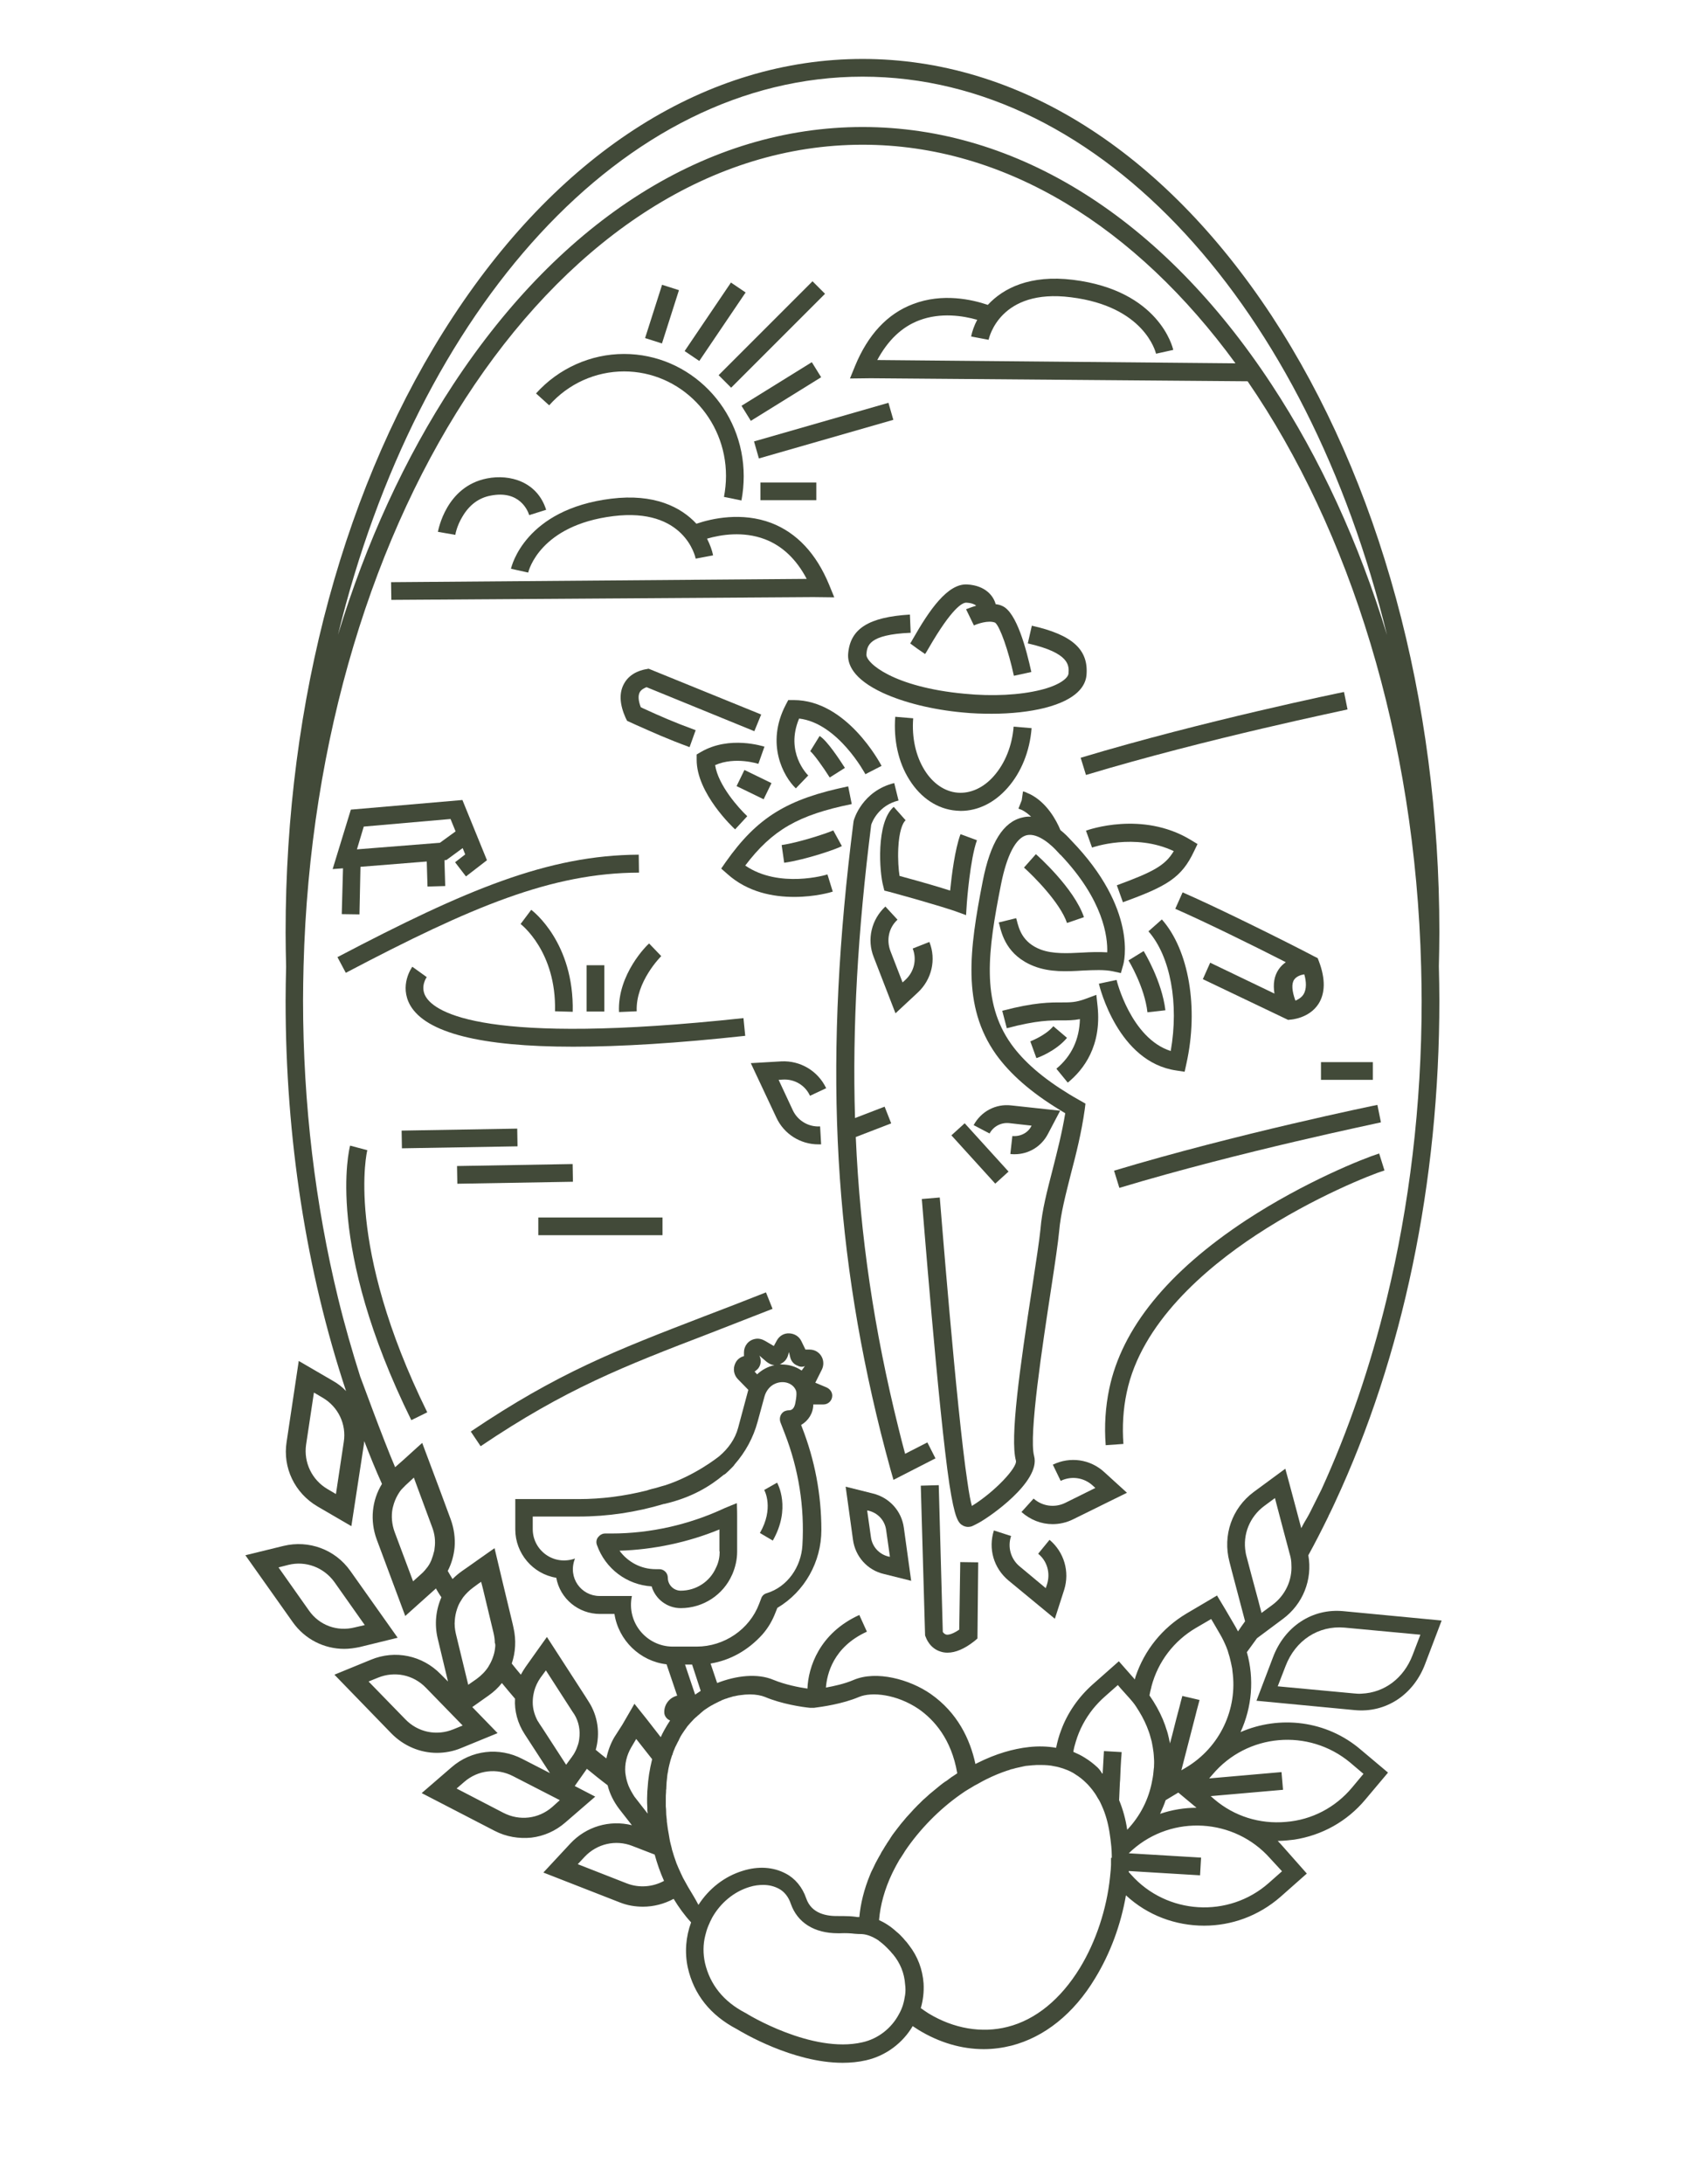 <?xml version="1.0" encoding="utf-8"?>
<!-- Generator: Adobe Illustrator 26.1.0, SVG Export Plug-In . SVG Version: 6.00 Build 0)  -->
<svg version="1.1" id="Ebene_1" xmlns="http://www.w3.org/2000/svg" xmlns:xlink="http://www.w3.org/1999/xlink" x="0px" y="0px"
	 width="674.8px" height="863.1px" viewBox="0 0 674.8 863.1" style="enable-background:new 0 0 674.8 863.1;" xml:space="preserve"
	>
<style type="text/css">
	.st0{fill:#424A39;}
</style>
<g>
	<path class="st0" d="M142.1,651l15.1-3.7l-18.7-26.4c-6-8.5-16.4-12.3-26.4-9.9l-15.1,3.7l18.7,26.4c4.8,6.8,12.4,10.6,20.4,10.6
		C138.1,651.7,140.1,651.4,142.1,651z M122.1,636.5l-12-17l3.9-1c6.9-1.7,14,1,18.2,6.8l12,17l-3.9,0.9
		C133.3,645,126.2,642.4,122.1,636.5z"/>
	<path class="st0" d="M246.7,146.8c22.2,0,40.3,18.5,40.3,41.3c0,2.8-0.3,5.6-0.8,8.3l6.9,1.4c0.6-3.1,0.9-6.4,0.9-9.6
		c0-26.6-21.2-48.3-47.3-48.3c-13.2,0-25.9,5.7-34.8,15.6l5.2,4.7C224.7,151.6,235.5,146.8,246.7,146.8z"/>
	
		<rect x="278.9" y="128.7" transform="matrix(0.707 -0.707 0.707 0.707 -4.097 254.48)" class="st0" width="52.5" height="7"/>
	<rect x="292.5" y="151.3" transform="matrix(0.85 -0.527 0.527 0.85 -35.234 185.927)" class="st0" width="32.7" height="7"/>
	
		<rect x="266.5" y="123.7" transform="matrix(0.56 -0.828 0.828 0.56 18.98 290.143)" class="st0" width="32.7" height="7"/>
	
		<rect x="250.5" y="120.7" transform="matrix(0.304 -0.953 0.953 0.304 63.832 335.654)" class="st0" width="22.1" height="7"/>
	<rect x="300.6" y="190.7" class="st0" width="22.1" height="7"/>
	<rect x="298" y="166.8" transform="matrix(0.961 -0.276 0.276 0.961 -34.345 96.422)" class="st0" width="55.3" height="7"/>
	<path class="st0" d="M182.8,204.2c2.7-4.6,6.4-7.4,11.1-8.3c11.5-2.3,14.8,6,15.3,7.7l6.7-2.1c-3.5-11.1-14.3-14.2-23.4-12.4
		c-16.2,3.2-19.2,20.4-19.4,21.1l6.9,1.2C180,211.2,180.6,207.8,182.8,204.2z"/>
	<path class="st0" d="M321.5,236l8.3,0.1l-2-4.9c-5.1-12.4-12.8-20.6-22.9-24.5c-11.7-4.4-23.4-1.8-29.6,0.3
		c-6.1-6.6-16.7-12-33.7-9.9c-34,4.2-39.4,26.7-39.6,27.7l6.8,1.5c0.2-0.8,4.7-18.7,33.6-22.3c28.1-3.5,32.5,16,32.6,16.8l6.9-1.3
		c-0.4-2-1.2-4.2-2.4-6.6c5.5-1.6,14.3-3,22.8,0.2c6.9,2.6,12.5,7.9,16.6,15.7l-164.3,1.3l0.1,7L321.5,236z"/>
	<path class="st0" d="M252.5,337.8c-35.9,0.2-68.2,13.8-119.1,40.5l3.3,6.2c49.8-26.2,81.4-39.5,115.9-39.6L252.5,337.8z"/>
	<path class="st0" d="M135.1,361.3l7,0.1l0.4-18.8l26.2-2.1l0.3,9.9l7-0.2l-0.3-10.2l0.8-0.1l6.4-4.7l1,2.5l-4,3.1l4.3,5.6l8.3-6.4
		l-9.7-23.8l-44.1,3.8l-7.2,23.5l4.1-0.3L135.1,361.3z M143.8,326.7l34.3-3l2,4.9l-6.2,4.5l-32.8,2.6L143.8,326.7z"/>
	<path class="st0" d="M293.9,402.4c-102.3,11-121.9-2.2-125.6-8.5c-2.3-3.9,0.3-7.6,0.4-7.7l-5.7-4.1c-0.2,0.3-5.3,7.4-0.8,15.3
		c6.3,10.8,27.8,16.3,64.4,16.3c18.8,0,41.5-1.4,68-4.3L293.9,402.4z"/>
	
		<rect x="180.7" y="460.4" transform="matrix(1 -1.718510e-02 1.718510e-02 1 -7.942 3.567)" class="st0" width="45.7" height="7"/>
	
		<rect x="158.8" y="446.4" transform="matrix(1 -1.720680e-02 1.720680e-02 1 -7.715 3.192)" class="st0" width="45.7" height="7"/>
	<rect x="212.8" y="481.2" class="st0" width="49.1" height="7"/>
	<rect x="522.2" y="419.8" class="st0" width="20.5" height="7"/>
	<path class="st0" d="M145.2,454.6l-3.4-0.9l-3.4-0.9c-0.4,1.6-9.9,39.4,24.2,108.5l6.3-3.1C136.2,491.8,145.1,455,145.2,454.6z"/>
	<path class="st0" d="M305.4,517.3l-2.6-6.5c-8.9,3.5-16.8,6.6-24.5,9.5c-34.8,13.4-57.8,22.3-92.2,45.5l3.9,5.8
		c33.7-22.7,56.4-31.5,90.8-44.7C288.5,523.9,296.5,520.8,305.4,517.3z"/>
	<path class="st0" d="M442.5,469.5c48.1-14.5,102.9-25.7,103.4-25.9l-1.4-6.9c-0.6,0.1-55.6,11.4-104.1,26L442.5,469.5z"/>
	<path class="st0" d="M429.3,306.3c48.1-14.5,102.9-25.7,103.4-25.9l-1.4-6.9c-0.6,0.1-55.6,11.4-104.1,26L429.3,306.3z"/>
	<path class="st0" d="M492.7,482.2c-31,20.4-49.2,42.8-54.2,66.7c-1.5,7.2-2,14.7-1.4,22.3l7-0.5c-0.5-6.9-0.1-13.8,1.3-20.3
		c5.7-27.4,31-49,51.2-62.3c22.8-15,45.8-24,50.7-25.5l-2.1-6.7C538.9,457.9,515.8,467.1,492.7,482.2z"/>
	<path class="st0" d="M244.7,400l7-0.3c-0.5-11.7,9.6-21.7,9.7-21.8l-2.4-2.5l-2.4-2.5C256,373.3,244,385,244.7,400z"/>
	<path class="st0" d="M226.4,399.9c0.6-27.3-15.7-39.8-16.4-40.3l-4.2,5.6c0.1,0.1,14.2,10.8,13.6,34.5L226.4,399.9z"/>
	<rect x="231.9" y="381.5" class="st0" width="7" height="18.3"/>
	<path class="st0" d="M345.1,590.3l-10.8-2.7l2.9,21c0.9,6.6,5.7,12,12.2,13.5l10.8,2.7l-2.9-21
		C356.4,597.2,351.6,591.9,345.1,590.3z M351.2,615.2c-3.7-0.9-6.4-3.9-6.9-7.6l-1.5-10.6l0.6,0.1c3.7,0.9,6.4,3.9,6.9,7.6l1.5,10.6
		L351.2,615.2z"/>
	<path class="st0" d="M362.8,256.5l2.9,2c0.3-0.4,0.7-1.1,1.4-2.3c9.3-16.1,13.4-18,14.8-18c0,0,0.1,0,0.1,0c2,0.1,3.2,0.6,3.9,1.2
		c-2.1,0.6-3.6,1.3-4,1.4l3.1,6.4c1.3-0.6,5.7-2.2,8.4-1.1c1.9,1.5,5.3,11.2,7.4,21l6.9-1.5c-1.9-8.7-5.8-23.7-11.5-26.1
		c-0.8-0.4-1.7-0.6-2.6-0.7c-0.8-3.1-3.9-7.4-11.3-7.8c-7.7-0.4-14.9,10.1-21.4,21.5c-0.4,0.7-0.9,1.6-1.1,1.8L362.8,256.5z"/>
	<path class="st0" d="M335.3,258.2c-0.4,4.1,1.7,10.1,13.8,15.7c8.3,3.8,19.5,6.6,31.5,7.7c3.9,0.4,7.8,0.5,11.5,0.5
		c7.7,0,14.9-0.8,20.9-2.3c12.9-3.3,16.1-8.8,16.5-12.9c0.9-10.1-5.5-16-21.6-19.6l-1.6,7c16.8,3.8,16.3,8.9,16.1,11.9
		c-0.2,1.9-3.7,4.7-11.1,6.5c-8.1,2-18.8,2.6-30,1.5c-28.1-2.6-39.1-12.2-38.8-15.6c0.3-3.3,0.7-7.8,17.5-8.5l-0.3-7.2
		C343.5,243.9,336.2,248.4,335.3,258.2z"/>
	<path class="st0" d="M379.7,329.7c-2.2,5.9-3.5,16.3-4.1,22.3c-3.7-1.2-10-3.1-20-5.8c-0.4-2.5-0.7-6.6-0.5-10.9
		c0.3-6.6,1.7-10.1,2.9-11.1l-4.7-5.3c-7.1,6.2-5.6,26-4.2,31.1l0.5,2l2,0.5c19.4,5.3,25.9,7.6,25.9,7.6l4.4,1.6l0.3-4.7
		c0-0.2,1.3-17.5,4-24.9L379.7,329.7z"/>
	<path class="st0" d="M379.2,644.1c-3.2,2.2-4.9,2.1-5.3,1.9c-0.6-0.2-1-0.7-1.2-1l-1.6-58l-7.1,0.2l1.7,59.2l0.2,0.5
		c0.2,0.5,1.6,4.6,6,5.9c0.9,0.3,1.8,0.4,2.7,0.4c3.1,0,6.7-1.5,10.5-4.5l1.3-1.1l0.3-30.1l-7.1-0.1L379.2,644.1z"/>
	<path class="st0" d="M434.4,388.8c0.3,1.3,7.6,31,30.6,34.3l3.3,0.5l0.7-3.2c4.9-22,1-44.9-9.7-57l-5.3,4.7
		c8.7,9.9,12.1,28.6,8.8,47.3c-15.7-5-21.4-27.9-21.4-28.1L434.4,388.8z"/>
	<path class="st0" d="M429.3,328.3l2.4,6.7c0.2-0.1,16.9-5.9,32.3,1.4c-3.4,5.7-8.1,8.2-22.5,13.5l2.4,6.7
		c17.4-6.3,23.2-9.7,28.1-20.1l1.4-2.9l-2.8-1.7C451.5,320.4,430.2,328,429.3,328.3z"/>
	<path class="st0" d="M255.4,264.5c-0.6,0.1-6.1,0.9-8.7,5.7c-2,3.6-1.8,8.1,0.6,13.5l0.6,1.2l3.5,1.6c7,3.1,12,5.4,21.2,8.8
		l2.4-6.7c-9-3.3-13.9-5.5-20.7-8.6l-1-0.5c-1-2.6-1.1-4.6-0.4-5.9c0.6-1.1,1.9-1.7,2.7-2l42.6,17.4l2.7-6.6l-44.5-18.1L255.4,264.5
		z"/>
	<path class="st0" d="M294.6,342.1c10.7-14.1,21-20,42.1-24.3l-1.4-7c-24.1,5-35.9,12.2-48.4,29.9l-1.8,2.6l2.4,2.1
		c8.1,7.3,18.2,9.1,26.5,9.1c8.3,0,14.7-1.9,15.2-2.1l-2.1-6.8C326.7,345.8,308,351.3,294.6,342.1z"/>
	<path class="st0" d="M348.5,302.7c-0.6-1.1-13.8-26-34.7-26c0,0,0,0,0,0l-2.2,0l-1,1.9c-8,15.4-0.9,28.3,4,33l4.9-5.1
		c-0.4-0.4-9.2-9.2-3.6-22.5c15.4,1.8,26.1,21.8,26.2,22L348.5,302.7z"/>
	<path class="st0" d="M277.1,297.2l-1.7,1l0,2c-0.1,13.3,14.5,27,15.2,27.6l4.8-5.2c-3.3-3.1-11.5-12.2-12.7-20.2
		c8-3.5,17-0.5,17.1-0.5l1.2-3.4l1.2-3.4C301.6,295,288.5,290.6,277.1,297.2z"/>
	<path class="st0" d="M433.9,397.8l-0.5-4.6l-4.3,1.6c-3.8,1.4-5.9,1.4-9.3,1.4c-4.5,0-10.7-0.1-23.6,3.3l1.8,6.9
		c12-3.2,17.4-3.1,21.7-3.1c2.4,0,4.6,0,7.2-0.5c-0.2,8-3.3,14.6-9.3,19.6l4.5,5.5C428.5,422.7,435.5,413.3,433.9,397.8z"/>
	<path class="st0" d="M408.8,575.5c-2.2-8.1,3.4-44.3,6.7-66c1.6-10.4,2.8-18.6,3.2-22.9c0.6-7,2.6-14.5,4.6-22.5
		c2.1-8,4.2-16.3,5.5-25.5l0.3-2.4l-2.1-1.2c-1.6-0.9-3-1.7-4.3-2.5c-10.5-6.4-18-12.9-23-19.9c-11.9-16.8-9.2-36.7-4-63
		c2.3-11.6,5.9-18.5,10.2-19.5c4.5-1,9.9,4,12.3,6.7l0,0c0.1,0.1,0.2,0.2,0.2,0.2c0.3,0.3,0.5,0.6,0.7,0.8l0.1,0
		c17.1,18,18.7,32.6,18.5,38.6c-3.2-0.2-6.6-0.1-9.9,0.1c-5.7,0.3-11.6,0.6-16.4-1.2c-7.3-2.8-8.6-8.2-9.5-11.7l-0.2-0.7l-6.9,1.7
		l0.2,0.6c1,4.1,3,12.5,13.8,16.7c6.2,2.4,12.9,2.1,19.3,1.7c4.4-0.2,8.5-0.4,11.8,0.3l3.2,0.7l0.9-3.2c0.3-0.9,5.9-22-20.6-49.3
		c-1-1.1-2.4-2.6-4.2-4l0,0c-1.6-3.9-5.4-10.9-12-14.2c-0.7-0.3-1.4-0.6-2-0.9l-0.4-0.1l-0.4-0.1l-0.5,3.5l-1.3,3.3
		c0.5,0.2,1,0.4,1.5,0.6c1.3,0.7,2.5,1.6,3.5,2.6c-1.1-0.1-2.2,0-3.4,0.3c-7.6,1.7-12.7,9.9-15.7,25.1c-5.3,27.1-8.3,49.4,5.2,68.5
		c5.6,7.8,13.8,15,25.1,21.9c0.7,0.4,1.5,0.9,2.3,1.4c-1.3,7.9-3.2,15.2-5,22.3c-2.1,8.2-4.2,16-4.8,23.6
		c-0.4,4.1-1.7,12.6-3.2,22.5c-5,32.5-8.9,60.1-6.5,68.9c0.7,2.6-8.3,12.3-17.4,17.9c-0.5-1.7-1.1-4.7-1.8-9.7
		c-4.3-28.4-10.8-111.4-10.9-112.2l-7.1,0.6c0.1,0.8,6.6,84.1,10.9,112.7c2.1,13.6,3.5,15.4,5.4,16.4c0.6,0.3,1.3,0.5,2,0.5
		c0.5,0,1.1-0.1,1.6-0.3c0.7-0.3,1.4-0.7,2.2-1.1C391,599.8,411.5,585.6,408.8,575.5z"/>
	<path class="st0" d="M421.8,364.8l6.7-2.3c-3.9-11.5-18.4-24.4-19-24.9l-4.7,5.3C408.6,346.3,419.1,356.8,421.8,364.8z"/>
	<path class="st0" d="M460.7,399.3c-1.4-11.6-8.3-22.9-8.6-23.4l-6,3.7c0.1,0.1,6.4,10.5,7.5,20.5L460.7,399.3z"/>
	<path class="st0" d="M421.8,410.2l-5.4-4.6c-3.2,3.8-9,5.9-9.1,6l1.2,3.3l1.2,3.3C410,418.2,417.4,415.5,421.8,410.2z"/>
	<path class="st0" d="M324,290.9l-3.7,6c1.2,0.9,5,6.1,7.7,10.4l6-3.8C332,300.4,327,292.7,324,290.9z"/>
	<path class="st0" d="M310,341c8.5-1.2,21-5.5,22.8-6.6l-3.4-6.2c-1.3,0.7-12.9,4.7-20.4,5.8L310,341z"/>
	
		<rect x="294.7" y="304" transform="matrix(0.437 -0.899 0.899 0.437 -110.902 442.79)" class="st0" width="7.1" height="11.9"/>
	<path class="st0" d="M475.5,387l33.7,16.1l0.9-0.1c0.3,0,7.4-0.5,11.1-6.2c2.7-4.2,2.8-9.9,0.2-16.8l-0.5-1.3l-1.2-0.6
		c-10.8-5.7-38.4-19.4-52.2-25.4l-2.9,6.5c11,4.8,30.8,14.5,43.7,21.1c-1,0.7-2,1.6-2.8,2.8c-1.8,2.6-2.3,5.8-1.7,9.6l-25.4-12.2
		L475.5,387z M511.6,387.2c0.9-1.3,2.6-1.9,4-2.1c0.8,2.7,1,5.8-0.3,7.9c-0.8,1.3-2.1,2-3.2,2.5
		C510.7,391.7,510.5,388.8,511.6,387.2z"/>
	<path class="st0" d="M353.9,283.3c-0.7,9.1,1.2,18,5.6,24.9c4.5,7.2,11.1,11.6,18.5,12.2c0.6,0,1.2,0.1,1.8,0.1
		c6.8,0,13.3-3.2,18.5-9.1c5.4-6.1,8.8-14.5,9.5-23.6l-7.1-0.6c-0.6,7.6-3.4,14.5-7.8,19.5c-4.1,4.7-9.3,7-14.3,6.6
		c-5.1-0.4-9.8-3.6-13.1-8.9c-3.5-5.6-5.1-12.9-4.5-20.5L353.9,283.3z"/>
	<path class="st0" d="M416.2,578.9l3.1,6.4c4.1-2,9-1.4,12.5,1.7l1.2,1.1l-11.9,5.9c-4.1,2-9,1.4-12.5-1.7l-4.8,5.3
		c3.5,3.1,7.8,4.8,12.3,4.8c2.7,0,5.5-0.6,8.1-1.9l21.3-10.5l-8.9-8.1C431,576.7,423,575.6,416.2,578.9z"/>
	<path class="st0" d="M414.9,608.6l-4.5,5.5c3.6,2.9,4.9,7.7,3.5,12.1l-0.5,1.5l-10.2-8.5c-3.6-2.9-5-7.7-3.5-12.1l-6.8-2.2
		c-2.3,7.2-0.1,14.9,5.8,19.8l18.3,15.1l3.7-11.5C422.9,621.2,420.7,613.5,414.9,608.6z"/>
	<path class="st0" d="M354.8,363.5l-4.8-5.2c-5.5,5.1-7.4,13-4.6,20l8.6,22.2l8.8-8.2c5.5-5.1,7.4-13,4.6-20l-6.6,2.6
		c1.7,4.3,0.6,9.1-2.8,12.3l-1.2,1.1l-4.8-12.4C350.3,371.4,351.4,366.6,354.8,363.5z"/>
	<path class="st0" d="M400.2,449l-0.8,7.1c0.6,0.1,1.1,0.1,1.7,0.1c5.5,0,10.5-3,13.1-7.9l4.9-9.3l-19.4-2.1
		c-6.1-0.7-11.9,2.4-14.8,7.8l6.3,3.3c1.5-2.8,4.5-4.4,7.7-4.1l8.9,1l0,0C406.5,447.7,403.4,449.3,400.2,449z"/>
	<path class="st0" d="M352,580.7l1.2,4.2l16.6-8.5l-3.2-6.3l-8.8,4.5c-0.9-3.4-1.8-6.7-2.6-10.1c-9.6-38.6-15.2-75.9-16.9-115.1
		l14-5.4l-2.6-6.6l-11.7,4.5c-1.1-36.1,1.1-73.9,6.4-115.9c0.4-1.3,3-7.7,10.8-9.6l-1.7-6.9c-12.6,3.1-15.9,14.3-16,14.8l-0.1,0.5
		c-11.7,92-8.5,164.2,10.8,241.5C349.4,571.1,350.7,575.9,352,580.7z"/>
	
		<rect x="384.1" y="443.1" transform="matrix(0.74 -0.672 0.672 0.74 -205.897 378.954)" class="st0" width="7.1" height="25.8"/>
	<path class="st0" d="M308.8,419.5l-12,0.7l10.1,21.5c3,6.5,9.5,10.6,16.6,10.6c0.4,0,0.7,0,1.1,0l-0.4-7.1
		c-4.6,0.3-8.9-2.3-10.8-6.4l-5.6-12l1.6-0.1c4.6-0.3,8.9,2.2,10.8,6.4l6.4-3C323.3,423.2,316.3,419.1,308.8,419.5z"/>
	<path class="st0" d="M286.4,596.1c-13.9,6.5-29.3,10-44.6,10h-2.6c-1.1,0-2.1,0.6-2.8,1.5c-0.7,0.9-0.8,2.1-0.4,3.1
		c3.3,9.3,11.8,15.7,21.6,16.3c1.5,5.1,6.2,8.6,11.5,8.6c8.8,0,16.8-5.2,20.3-13.2l0.1-0.2c1.2-2.8,1.9-5.8,1.9-8.9v-14.1
		c0-1.2,0-1.5-0.1-5.1C291.3,594.1,287.5,595.6,286.4,596.1z M284.5,613.2c0,2.1-0.4,4.2-1.3,6.1l-0.1,0.2c-2.4,5.6-7.9,9.2-14,9.2
		c-2.8,0-5.1-2.3-5.1-5.1c0-1.9-1.5-3.4-3.4-3.4h-1.4c-5.7,0-10.9-2.7-14.3-7.3c13.4-0.4,27.1-3.3,39.5-8.4V613.2z"/>
	<path class="st0" d="M305.5,608.9c7.3-12.8,1.9-22.5,1.7-22.9l-5.1,2.9c0.2,0.3,3.9,7.3-1.7,17L305.5,608.9z"/>
	<path class="st0" d="M531.1,636.8c-12.3-1.2-23.3,6-27.9,18.3l-6.5,17.1l38.8,3.7c12.3,1.2,23.3-6,27.9-18.3l6.5-17.1L531.1,636.8z
		 M558.4,654.2c-3.5,9.1-11.1,14.8-20.1,15.2c-1.1,0.1-2.2,0-3.2-0.1l-30-2.8l3.1-8c3.9-10.2,13-16.1,23.3-15.2l30,2.8L558.4,654.2z
		"/>
	<path class="st0" d="M490.4,684.6c4.5-9.8,5.5-21,2.5-31.6c1.3-1.8,2.6-3.6,4-5.5l10.2-7.6c8-5.9,11.8-15.6,10.1-25.2
		c2.7-4.9,5.3-10,7.8-15.1c0-0.1,0.1-0.1,0.1-0.2c0-0.1,0.1-0.2,0.1-0.3c0.9-1.7,2.5-5.2,2.5-5.2c26.9-57.7,41.3-126.4,41.3-198.5
		c0-4.5-0.1-9-0.2-13.5c0.1-4.5,0.2-9,0.2-13.5c0-92-23.6-178.5-66.3-243.6C459.6,59.4,402.2,23.3,341,23.3S222.3,59.4,179.2,125
		c-42.8,65.1-66.3,151.6-66.3,243.6c0,4.5,0.1,9,0.2,13.5c-0.1,4.5-0.2,9-0.2,13.5c0,54.4,8.2,106.9,23.9,154.2
		c-1.5-1.6-3.3-3-5.3-4.1l-13.4-7.8l-4.8,32c-1.6,10.2,3.2,20.2,12.2,25.5l13.4,7.8l4.9-32c0.1-0.5,0.1-1,0.2-1.6
		c2.2,5.7,4.5,11.4,7,16.9c-4,6.5-4.8,14.5-2.1,21.9l11.3,30.3l11.6-10.4c0.2-0.2,0.4-0.3,0.5-0.5c0.7,1.2,1.4,2.4,2.2,3.5
		c-2.2,5-2.8,10.6-1.5,16.2l4.1,17.1l-2.9-2.9c-7.2-7.4-18-9.7-27.6-5.7l-14.4,5.9l22.5,23.2c4.9,5,11.4,7.7,18,7.7
		c3.2,0,6.5-0.6,9.6-1.9l14.4-5.9l-10-10.3l6.5-4.6c2-1.4,3.8-3.1,5.2-4.9c1.7,2.1,3.5,4.2,5.2,6.2c-0.3,4.8,1,9.7,3.8,14l10,15.4
		l-10.9-5.6c-9.2-4.8-20.2-3.5-28,3.3l-11.8,10.2l28.8,14.9c4.6,2.4,9.7,3.2,14.6,2.7c4.9-0.6,9.5-2.6,13.4-6l11.8-10.2l-8.1-4.2
		l4.8-6.8c2.7,2.2,5.4,4.4,8.2,6.5c0.8,3.3,2.4,6.5,4.6,9.4l5,6.4c-8.8-2.2-18.1,0.5-24.4,7.3l-10.6,11.4l30.2,11.8
		c3,1.2,6.1,1.7,9.2,1.7c4.2,0,8.4-1.1,12.1-3.1c2,3.3,4.3,6.5,6.9,9.3c-2.1,5.7-2.6,11.9-1.3,17.9c2.4,10.6,8.9,18.8,19.4,24.3
		c2,1.2,22.1,13.3,41.8,13.3c3.1,0,6.3-0.3,9.3-1c7.9-1.8,14.5-6.9,18.4-13.5c0.8,0.5,1.5,1,2.3,1.5c8.2,5,17,7.6,25.8,7.6
		c3.7,0,7.4-0.5,11-1.4c6.5-1.7,12.6-4.8,18.2-9.3c5.6-4.5,10.6-10.3,14.8-17.3c6-9.8,10.2-21.2,12.2-32.8c8.6,8,19.7,12,30.9,12
		c10.8,0,21.5-3.8,30.2-11.4l10.4-9.2l-9.2-10.4c-0.8-0.9-1.5-1.7-2.3-2.5c1.2,0,2.5-0.1,3.7-0.2c0.9-0.1,1.9-0.2,2.8-0.3
		c11-1.7,20.9-7.2,28.1-15.8l9-10.7l-10.7-9C524.4,679.9,505.8,677.9,490.4,684.6z M135.9,569.9l-3.1,20.6l-3.4-2
		c-6.1-3.6-9.4-10.5-8.4-17.5l3.1-20.6l3.4,2C133.7,556,137,562.9,135.9,569.9z M502.9,634.4l-4.2,3.1v0l-1-3.8l-0.2-0.8l-2.8-10.4
		l-1.9-7.2c-0.2-0.6-0.3-1.2-0.4-1.8c-1.2-7,1.6-14,7.4-18.3l4.2-3.1l0.6,2.3l2.5,9.5l2.4,9l0.2,0.8l0.2,0.7c0.4,1.3,0.6,2.7,0.6,4
		C510.9,624.5,508.1,630.6,502.9,634.4z M341,30.3c94.9,0,176,91.9,207.3,220.7c-11.1-36.4-26.4-69.8-45.6-99
		C459.6,86.4,402.2,50.2,341,50.2S222.3,86.4,179.2,151.9c-19.2,29.2-34.5,62.7-45.6,99C165,122.3,246.1,30.3,341,30.3z
		 M171.8,611.9c0,0.3-0.1,0.6-0.1,0.9c-0.3,1.3-0.7,2.6-1.2,3.9c-0.5,1.2-1.2,2.4-2.1,3.4c-0.1,0.2-0.3,0.3-0.4,0.5
		c-0.5,0.6-1.1,1.2-1.7,1.7l-3,2.7l-7.3-19.5c-1.1-3-1.4-6.3-0.8-9.3c0.1-0.3,0.1-0.5,0.2-0.8c0.4-1.6,1-3.1,1.8-4.5
		c0.6-1,1.2-2,2.1-2.8c0.1-0.1,0.2-0.3,0.4-0.4c0.3-0.3,0.6-0.7,1-1l2.7-2.5l0.2-0.2l0.8,2.2l6.4,17.3
		C171.9,606.3,172.2,609.2,171.8,611.9z M179.2,683.5c-6.6,2.7-14,1.2-19-4l-14.5-14.9l3.7-1.5c6.6-2.7,14-1.2,19,4l14.5,14.9
		L179.2,683.5z M195.8,650.5c-0.1,1.3-0.3,2.6-0.7,3.8c-0.4,1.3-0.9,2.5-1.6,3.7c-0.1,0.2-0.3,0.4-0.4,0.7c-1.2,1.9-2.8,3.5-4.7,4.9
		l-3.3,2.3l-4.9-20.2c-0.4-1.8-0.6-3.6-0.4-5.4c0-0.3,0.1-0.7,0.1-1c0.2-1.5,0.6-3,1.2-4.5c0,0,0,0,0,0c0.4-1,1-2,1.6-2.9
		c0.1-0.2,0.3-0.4,0.4-0.6c1.1-1.4,2.4-2.7,3.9-3.8l2.3-1.7l0.9-0.6l0.7,2.7l4.2,17.5c0.3,1.3,0.5,2.6,0.5,3.9
		C195.8,649.7,195.8,650.1,195.8,650.5z M218.3,714.2c-5.4,4.7-12.9,5.6-19.3,2.3l-18.5-9.6l3-2.6c5.4-4.7,12.9-5.6,19.3-2.3
		l18.5,9.5L218.3,714.2z M229.1,686c0,0.4-0.1,0.7-0.1,1.1c-0.1,1-0.3,2-0.7,3c-0.4,1.2-0.9,2.3-1.6,3.4c-0.2,0.2-0.3,0.5-0.5,0.7
		c0,0.1-0.1,0.2-0.2,0.3l-2.2,3l-9.2-14.2l-1.4-2.1c-0.2-0.4-0.5-0.8-0.7-1.1c-1.2-2.3-1.9-4.7-1.9-7.2c0-1.2,0.1-2.5,0.4-3.7
		c0.1-0.3,0.1-0.6,0.2-0.9c0.5-1.8,1.3-3.5,2.4-5.1l2.2-3l10.5,16.3C228.4,679.3,229.3,682.7,229.1,686z M242.8,686.7
		c-1.5,2.6-2.5,5.4-3.1,8.3c-1.4-1.1-2.8-2.2-4.2-3.4c1.8-6.4,0.9-13.4-2.9-19.2l-1.2-1.9l-15.2-23.5l-4,5.6l-4.4,6.2
		c-0.7,1-1.3,2-1.9,3.1c-1.2-1.4-2.4-2.9-3.6-4.4c1.5-4.4,1.8-9.3,0.7-14.1l-0.3-1.4l-3.8-15.8l-3.4-14.3l-4.7,3.3l-5.8,4.1
		l-2.3,1.6c-1.4,1-2.6,2-3.8,3.2c-0.6-1-1.3-2.1-1.9-3.2c1.5-2.9,2.4-6.1,2.7-9.3c0.3-3.6-0.2-7.4-1.5-11l-4.7-12.7l-6.6-17.6
		l-1.9,1.7l-5.4,4.9l-3.4,3c-4.9-11.4-13.7-35.7-13.8-35.8c-3.2-10.1-6.2-20.5-8.8-31.2c-8.9-36.6-13.8-76.3-13.8-117.6
		c0-4.5,0.1-9,0.2-13.5C124.7,201.8,222,57.2,341,57.2c56.6,0,108.2,32.7,147.4,86.4l-141.6-1.3c4.2-7.8,9.7-13.1,16.6-15.7
		c8.5-3.2,17.3-1.8,22.9-0.2c-1.2,2.3-2,4.6-2.4,6.6l6.9,1.3c0.2-0.8,4.5-20.4,32.6-16.8c28.9,3.6,33.4,21.5,33.6,22.3l6.8-1.5
		c-0.2-1-5.6-23.5-39.6-27.7c-17-2.1-27.6,3.3-33.7,9.9c-6.2-2.1-17.9-4.8-29.6-0.3c-10.1,3.8-17.8,12.1-22.9,24.5l-2,4.9l8.2-0.1
		l149,1.2c40.4,58.8,66.3,140.6,68.6,231.5c0.1,4.5,0.2,9,0.2,13.5c0,41.3-4.9,81-13.8,117.6c-6.5,26.9-15.2,52.2-25.8,75.4
		c-0.2,0.4-0.5,1-0.7,1.4c-0.6,1.2-2.5,5-3.8,7.6c-0.4,0.8-0.8,1.5-1.2,2.2c-0.7,1.1-1.7,2.9-2.3,4.1l-2.2-8.3l-2.6-9.7l-1.5-5.5
		l-12.5,9.2c-8.6,6.4-12.3,17.1-9.6,27.5l1,3.9l2.3,8.7l2.9,11c-0.9,1.3-1.9,2.6-2.8,4c-0.4-0.8-0.8-1.5-1.2-2.2l-3.8-6.5l-3.3-5.5
		l-2.5,1.5l-9.5,5.6c-9.6,5.7-16.7,14.5-20.2,25c-0.1,0.4-0.2,0.7-0.3,1.1l-0.4-0.5l-5.9-6.7l-10.4,9.2c-5.6,5-9.9,11.2-12.4,18
		c-0.9,2.3-1.5,4.6-2,7c-3.4-0.6-7-0.7-10.7-0.3c-6.4,0.7-13.2,2.7-20.2,6.2c-0.3,0.2-0.7,0.3-1,0.5c-2.1-9.8-7.1-20.3-17.7-27.7
		c-8.2-5.7-21.4-9.4-30.5-5.5c-3.5,1.5-7.6,2.4-10.9,3c0.4-5.2,2.8-16,16.2-22.1l-3-6.6c-15.8,7.2-20.2,20.7-20.5,29.1
		c-3.5-0.5-8.9-1.6-13.3-3.4c-6.5-2.8-15-1.7-22.4,1.2l-2.6-7.7c7.8-1.3,14.8-5.2,20.5-11.5c2.2-2.5,3.9-5.4,5.1-8.5l0.8-2
		c10.8-6.4,17.4-18.2,17.4-30.8c0-14-2.6-27.7-7.7-40.7l-0.3-0.8c2.9-1.7,4.8-4.7,4.8-8.1h4c1.9,0,3.5-1.5,3.5-3.5
		c0-1.5-1-2.7-2.4-3.3l-4.3-1.8l2.5-5c0.8-1.5,0.9-3.3,0.2-4.9c-0.9-2-2.8-3.2-5-3.2h-1.6l-1.6-3.3c-0.9-1.9-2.7-3-4.8-3.1
		c-2.1-0.1-3.9,1-4.9,2.8l-1.2,2.2l-3.4-2c-1.2-0.7-2.6-1.1-4-0.8c-2.7,0.5-4.4,2.8-4.4,5.3v1.5c-1.6,0.4-2.9,1.5-3.5,3
		c-0.9,2-0.5,4.4,1,6l4.2,4.3c0,0,0,0.1,0,0.1l-4,14.9c-1.2,4.5-3.9,8.2-7.4,11.2c-1,0.8-9.8,7.7-21.3,11.5c-0.2,0-2.7,0.8-3.8,1.1
		c-1.3,0.3-2.5,0.6-3.6,1c-8.8,2.2-17.8,3.4-26.9,3.4h-25.1v12c0,9.4,6.9,17.6,16.2,19.1c1.5,8.3,8.8,14.3,17.3,14.3h5.7
		c1.6,10.4,10.1,18.7,20.6,19.9l4.2,12.4c-3,0.7-5.2,3.5-5.1,6.6c0,1.4,1,2.7,2.3,3.2l0,0c-0.8,1.2-1.6,2.5-2.3,3.8
		c-0.5,0.9-1,1.9-1.4,2.8l-5.6-7.2l-4.8-6l-1.2,2.1l-3.6,6.2L242.8,686.7z M468.7,698.7l-1.7,1l5.7-22.1l0.4-1.6l1.1-4.1l-1.7-0.4
		l-1.7-0.4l-1.3-0.3l-0.9-0.2l-1.2-0.3l-0.6,2.2l-0.4,1.6l-1.4,5.3l-1.7,6.7l-0.4,1.5l-0.4,1.5c0-0.3-0.1-0.6-0.2-1
		c-0.1-0.3-0.1-0.6-0.2-1c-0.3-1.3-0.6-2.6-1.1-3.9c-0.3-1-0.6-1.9-1-2.8c-0.1-0.3-0.2-0.6-0.3-0.8c-1.4-3.3-3.2-6.5-5.3-9.5
		c0.2-1,0.4-2.1,0.7-3.1c0-0.1,0.1-0.3,0.1-0.5c2.6-9.8,8.9-18,17.6-23.1l6-3.5l1,1.7l2.5,4.3c1,1.7,1.8,3.4,2.5,5.1
		c0.1,0.2,0.2,0.5,0.3,0.8c0.2,0.4,0.3,0.8,0.4,1.2c0.2,0.7,0.4,1.3,0.6,2c0.4,1.5,0.7,3,1,4.5c0,0.3,0.1,0.6,0.1,1
		C489.3,675.3,482.4,690.6,468.7,698.7z M473,714.5c-4.8,0-9.7,0.8-14.4,2.4c0.8-1.8,1.6-3.6,2.2-5.4l5-3L473,714.5z M275.4,650.8
		h-9.6c-10.2-0.1-18.2-9.5-16-20H237c-7.2,0-12.7-7.2-9.7-14.8c-8.6,3-16.7-3.4-16.7-11.6v-5h18.1c11.5,0,22.8-1.7,33.8-5
		c0.1,0,0.1,0,0.2,0c10.7-2.5,17.9-6.9,23.4-11.5c0.3-0.1,0.6-0.3,0.8-0.5c0.8-0.7,1.5-1.4,2.3-2.2c0,0,0,0,0,0c0.5-0.5,1-1,1.2-1.4
		c4.3-4.9,7.4-10.6,9.1-16.9l2.7-9.9c0.6-2.2,2.1-4.2,4.2-5.1c3.4-1.5,7.2-0.2,8.3,2.8c0.5,1.4-0.4,5.3-0.4,5.3
		c-0.4,1.5-1.1,2.4-2.4,2.4c-0.7,0-1.4,0.2-2,0.5c-1.5,1-1.9,2.7-1.4,4.2l1.7,4.4c5.5,14.1,7.9,29.1,7,44.3
		c-0.5,8.5-5.9,16.4-14.1,18.9c-1.1,0.3-1.9,1.1-2.2,2.1l-0.8,2.1C296.3,644,286.3,650.8,275.4,650.8z M277,668.3
		c-0.6,0.4-1.2,0.8-1.8,1.2c-0.1,0.1-0.3,0.2-0.4,0.3h0l-4-11.9h2.8L277,668.3z M300.2,535.8l2.8,2.4c0.8,0.6,1.6,1.1,2.6,1.3
		c0.2,0,0.3,0,0.5,0.1c-2.5,0.5-4.9,1.8-6.8,3.6l-1-1.1c0.3-0.2,0.7-0.5,1-0.8c0.1-0.1,0.3-0.3,0.4-0.4
		C300.9,539.4,301,537.4,300.2,535.8z M308.2,539.2c0.2,0,0.3-0.1,0.5-0.2c1.5-0.7,2.5-2,2.9-3.6l0.3-1l0.5,2.1
		c0.4,1.6,1.5,2.8,3,3.3c0.1,0.1,0.2,0.1,0.4,0.2c0.8,0.3,1.7,0.3,2.4-0.1l-1.3,1.8c-2.3-1.6-5.1-2.4-7.8-2.4
		C308.7,539.2,308.5,539.2,308.2,539.2z M248.5,705.9c-0.5-1.3-0.9-2.6-1.1-3.9c-0.1-0.4-0.1-0.9-0.2-1.3c-0.3-3.4,0.5-6.9,2.3-10
		l2-3.4l6.3,8c-1,4-1.6,7.9-1.8,11.5c0,0.4-0.1,0.8-0.1,1.1c0,1-0.1,2-0.1,3c0,1.2,0,2.4,0.1,3.5c0,0.3,0,0.5,0,0.8
		c0,0.4,0,0.8,0.1,1.2c0,0.1,0,0.3,0,0.4l-0.6-0.8l-1.8-2.3l-2.8-3.6C249.9,708.7,249.1,707.3,248.5,705.9z M247.8,744.4l-19.4-7.6
		l2.7-2.9c4.9-5.2,12.3-6.9,18.9-4.3l8.8,3.4c1,3.6,2.2,7.1,3.7,10.4C258.1,745.8,252.7,746.3,247.8,744.4z M272,745.8
		c-0.7-1.2-1.3-2.4-2-3.6c-0.6-1.3-1.2-2.5-1.8-3.9l-0.8-1.9c-0.1-0.2-0.1-0.4-0.2-0.6c-0.5-1.4-1-2.8-1.4-4.3
		c-0.1-0.3-0.2-0.5-0.2-0.8c-0.3-1.3-0.7-2.5-0.9-3.8c-0.1-0.6-0.2-1.2-0.3-1.8c-0.3-1.5-0.5-2.9-0.7-4.5c-0.1-0.4-0.1-0.8-0.1-1.2
		c-0.2-1.4-0.3-2.8-0.3-4.3c0-0.4-0.1-0.8-0.1-1.1c0-0.6,0-1.2,0-1.8c0-0.4,0-0.8,0-1.2c0-0.9,0-1.8,0.1-2.7c0-0.5,0-1,0.1-1.4
		c0-0.1,0-0.2,0-0.4c0-0.6,0.1-1.2,0.1-1.8c0,0,0-0.1,0-0.1c0.1-0.6,0.1-1.3,0.2-1.9c0-0.3,0.1-0.7,0.1-1c0-0.2,0.1-0.5,0.1-0.7
		c0.1-0.3,0.1-0.6,0.2-0.9c0-0.1,0-0.2,0-0.2c0.1-0.4,0.1-0.7,0.2-1.1c0.1-0.4,0.2-0.9,0.3-1.3c0.3-1.2,0.6-2.4,1-3.5
		c0-0.1,0.1-0.3,0.2-0.4c0.1-0.2,0.1-0.5,0.2-0.7c0.1-0.4,0.3-0.8,0.4-1.1c0-0.1,0.1-0.1,0.1-0.2c0.1-0.3,0.3-0.7,0.4-1
		c0.2-0.4,0.4-0.8,0.6-1.2c0.2-0.3,0.3-0.7,0.5-1c0.2-0.3,0.4-0.7,0.5-1c0-0.1,0.1-0.2,0.1-0.2c0.1-0.3,0.3-0.5,0.4-0.8
		c0.2-0.3,0.4-0.7,0.6-1c0.6-0.9,1.2-1.8,1.8-2.6c0.2-0.3,0.4-0.6,0.6-0.8c0.7-0.8,1.3-1.5,2-2.2c0.2-0.2,0.4-0.5,0.7-0.7
		c0.2-0.2,0.4-0.4,0.7-0.6c0.3-0.3,0.6-0.6,0.9-0.8h0c0.3-0.3,0.6-0.5,0.9-0.8c0,0,0,0,0,0c0.2-0.2,0.5-0.4,0.7-0.6
		c0.4-0.3,0.7-0.6,1.1-0.8c0.7-0.5,1.5-1,2.2-1.4c0.4-0.2,0.8-0.4,1.1-0.6c0.4-0.2,0.8-0.4,1.2-0.6c0.3-0.2,0.7-0.3,1-0.5
		c0.3-0.1,0.6-0.2,0.8-0.4c0.3-0.1,0.5-0.2,0.8-0.3c0,0,0,0,0,0c0.4-0.2,0.8-0.3,1.2-0.4c0.4-0.2,0.8-0.3,1.2-0.4
		c0.3-0.1,0.7-0.2,1-0.3h0c0.3-0.1,0.6-0.2,0.9-0.2c0.5-0.1,0.9-0.2,1.4-0.3c0.3,0,0.5-0.1,0.8-0.1c1.3-0.2,2.6-0.3,3.9-0.3
		c2.3,0,4.4,0.4,5.9,1c6.6,2.8,14.7,4,17.8,4.3h1.6c3.1-0.4,11.2-1.5,17.8-4.3c5-2.1,14.9-1.1,23.6,4.8c6,4.2,12.9,11.8,15.2,25.3
		c0,0,0,0.1,0,0.1c-0.6,0.4-1.2,0.8-1.8,1.2c-0.3,0.2-0.7,0.4-1,0.7c-0.3,0.2-0.6,0.4-0.8,0.6c-0.4,0.3-0.8,0.6-1.2,0.8
		c-1.3,0.9-2.5,1.9-3.7,2.9c-0.6,0.5-1.1,0.9-1.7,1.4c-0.5,0.4-1.1,0.9-1.6,1.4c-0.3,0.3-0.7,0.6-1,0.9c-0.4,0.3-0.8,0.7-1.2,1.1
		c-0.3,0.3-0.6,0.6-0.9,0.9c-0.5,0.5-1,0.9-1.4,1.4c-0.6,0.6-1.1,1.1-1.6,1.7c-0.7,0.8-1.5,1.6-2.2,2.4c-0.5,0.6-1,1.2-1.5,1.8
		c0,0-0.1,0.1-0.1,0.1c-0.5,0.6-1,1.2-1.5,1.9c0,0-0.1,0.1-0.1,0.1c-0.5,0.7-1.1,1.4-1.6,2.1c-0.5,0.7-1,1.3-1.4,2
		c-0.1,0.2-0.2,0.3-0.3,0.5c-0.4,0.6-0.8,1.2-1.2,1.8c0,0-0.1,0.1-0.1,0.2c-0.5,0.7-0.9,1.4-1.3,2.1c-0.4,0.6-0.8,1.2-1.1,1.9
		c-0.2,0.4-0.5,0.8-0.7,1.2c-0.4,0.8-0.9,1.6-1.3,2.4c-0.6,1.2-1.1,2.4-1.7,3.5c-0.2,0.4-0.3,0.8-0.5,1.2
		c-2.3,5.6-3.7,11.2-4.2,16.6c-0.1,0-0.3,0-0.4,0c-0.4,0-0.7,0-1-0.1c-1.6-0.2-3.3-0.3-5.1-0.3c-0.5,0-1.1,0-1.7,0
		c-4.7,0.1-10.7-0.9-12.8-7c-1.5-4.4-4.4-7.9-8.1-9.8c-4.9-2.6-10.8-3-16.9-1.1c-7.3,2.2-13.5,7.1-17.6,13.5
		C274.9,750.5,273.4,748.2,272,745.8z M357.8,788.5c-0.2,1.4-0.5,2.8-0.9,4.1c-0.4,1.2-0.9,2.4-1.6,3.6c-2.9,5.4-8.1,9.6-14.4,11
		c-19.9,4.6-45.8-11.3-46-11.5l-0.2-0.1c-8.7-4.5-14-11.2-16-19.7c-0.8-3.6-0.8-7.4,0.1-10.9c0.3-1.3,0.7-2.6,1.2-3.8
		c0.5-1.2,1-2.3,1.6-3.4c3.2-5.6,8.4-10.1,14.7-12c1.9-0.6,3.7-0.8,5.4-0.8c2.3,0,4.3,0.5,6.2,1.5c2.1,1.1,3.8,3.2,4.7,5.9
		c2.6,7.5,9.3,11.7,18.6,11.7c0.3,0,0.7,0,1,0c2.1-0.1,4,0,5.7,0.2c0.4,0,1,0.1,1.6,0.1c0.2,0,0.3,0,0.4,0c1,0,2.2,0.1,3.6,0.6
		c1.1,0.4,2.4,1,3.9,2c0,0.1,0,0.1,0,0.2c0,0,0.1,0,0.1-0.1c0.9,0.7,1.9,1.5,3,2.6c0.7,0.7,1.5,1.5,2.2,2.4c0.1,0.1,0.2,0.2,0.3,0.3
		c2.9,3.5,4.5,7.5,4.8,11.9C358,785.8,358,787.2,357.8,788.5z M439.2,734.3c0,0.4,0,0.8,0,1.2c0,0.5,0,1.1,0,1.6
		c0,0.6-0.1,1.2-0.1,1.8l-0.3,3.1c-1.3,12.4-5.5,25.3-11.9,35.8c-7.6,12.4-17.5,20.5-28.6,23.3c-10.2,2.6-21.3,0.7-31.2-5.3
		c-1.1-0.7-2.1-1.4-3.1-2.1c0.9-3.1,1.3-6.4,1.1-9.8c-0.4-5.5-2.3-10.6-5.7-15c-0.3-0.4-0.7-0.9-1-1.3c-0.5-0.5-0.9-1-1.3-1.5
		c-0.9-1-1.8-1.9-2.7-2.6c-2.5-2.3-4.9-3.7-6.9-4.6c0.5-6,2.2-12.2,5.2-18.5c0.2-0.4,0.4-0.8,0.6-1.2c0.6-1.2,1.3-2.5,2-3.7
		c0.2-0.4,0.4-0.7,0.7-1.1c0.3-0.5,0.6-0.9,0.9-1.4c0.3-0.4,0.5-0.8,0.8-1.3c5.8-8.6,13.6-16.6,22.2-22.6c1.1-0.8,2.2-1.5,3.4-2.2
		c0.1,0,0.1-0.1,0.2-0.1c1.1-0.7,2.3-1.4,3.5-2c1-0.6,2-1.1,3-1.6c2.8-1.4,5.5-2.5,8.2-3.4c0.4-0.1,0.8-0.2,1.2-0.4
		c0.3-0.1,0.5-0.2,0.8-0.2c0.9-0.3,1.9-0.5,2.8-0.7c0.6-0.1,1.2-0.3,1.8-0.4c0.4-0.1,0.9-0.2,1.3-0.2c0.4,0,0.7-0.1,1-0.1h0.1
		c0.3,0,0.6-0.1,0.9-0.1c0,0,0.1,0,0.1,0c0,0,0,0,0,0c0.1,0,0.1,0,0.1,0c0.5,0,1-0.1,1.5-0.1c0.5,0,1.1,0,1.6,0
		c1.9,0,3.7,0.1,5.4,0.5c1.2,0.2,2.3,0.5,3.5,0.9c1.2,0.4,2.4,0.9,3.5,1.5c0.4,0.2,0.9,0.5,1.3,0.8c1.5,0.9,3,2.1,4.3,3.4
		c0.2,0.2,0.5,0.5,0.7,0.7c0.6,0.6,1.1,1.3,1.7,2c0.7,0.9,1.4,1.9,2,3c0.2,0.3,0.3,0.6,0.5,0.8c0.5,0.8,0.9,1.7,1.3,2.6
		c1.4,3.1,2.4,6.6,3,10.4v0c0.3,1.8,0.5,3.6,0.7,5.5c0.1,1.2,0.2,2.5,0.2,3.8c0,0.2,0,0.5,0,0.8V734.3z M442.4,711.5l0.3-6.8
		l0.1-1.2l0.2-4.7l0.2-3.5l0.1-1.2l0.1-1.6l-7-0.4l-0.5,8.8v0c-0.1,0-0.1,0.1-0.2,0.1c-0.5-0.9-1.1-1.7-1.8-2.4
		c-1.6-1.5-3.3-2.8-5.1-3.9c-1.4-0.9-2.9-1.6-4.5-2.3c0.2-1.4,0.6-2.8,1-4.1c1.4-4.7,3.7-9,6.8-12.9c1.4-1.7,2.9-3.3,4.6-4.8
		l5.2-4.6l1.1,1.3l3.5,3.9c0.2,0.2,0.4,0.5,0.6,0.7c0.2,0.2,0.4,0.5,0.6,0.7c1,1.2,1.8,2.5,2.6,3.8c1.6,2.6,2.9,5.3,3.9,8.2
		c0.1,0.3,0.2,0.6,0.3,0.9c0.3,1,0.5,1.9,0.8,2.9c0.3,1.4,0.5,2.8,0.7,4.2c0,0.4,0.1,0.7,0.1,1.1c0.1,1.3,0.2,2.7,0.1,4.1v0
		c0,0.5,0,0.9-0.1,1.3c-0.1,1.5-0.3,3.1-0.6,4.5c-1.3,7.4-4.7,14.1-9.9,19.6C445,719.1,443.9,715.1,442.4,711.5z M506.8,739.6
		l-5.2,4.6c-15.9,14.1-40.4,12.6-54.5-3.3l-0.9-1c0-0.1,0-0.3,0-0.4l28.2,1.7l0.2-3.5l0.2-3.5l-28.5-1.7c0,0,0-0.1,0-0.1l1.3-1.2
		c15.9-14.1,40.4-12.6,54.5,3.3L506.8,739.6z M534.5,706.5c-6.6,7.9-15.9,12.8-26.2,13.6c-10.3,0.9-20.3-2.2-28.2-8.9l-1.5-1.3
		l28.6-2.5l-0.6-7l-28.6,2.5l1.3-1.5c13.7-16.3,38-18.4,54.4-4.8l5.3,4.5L534.5,706.5z"/>
</g>
</svg>
